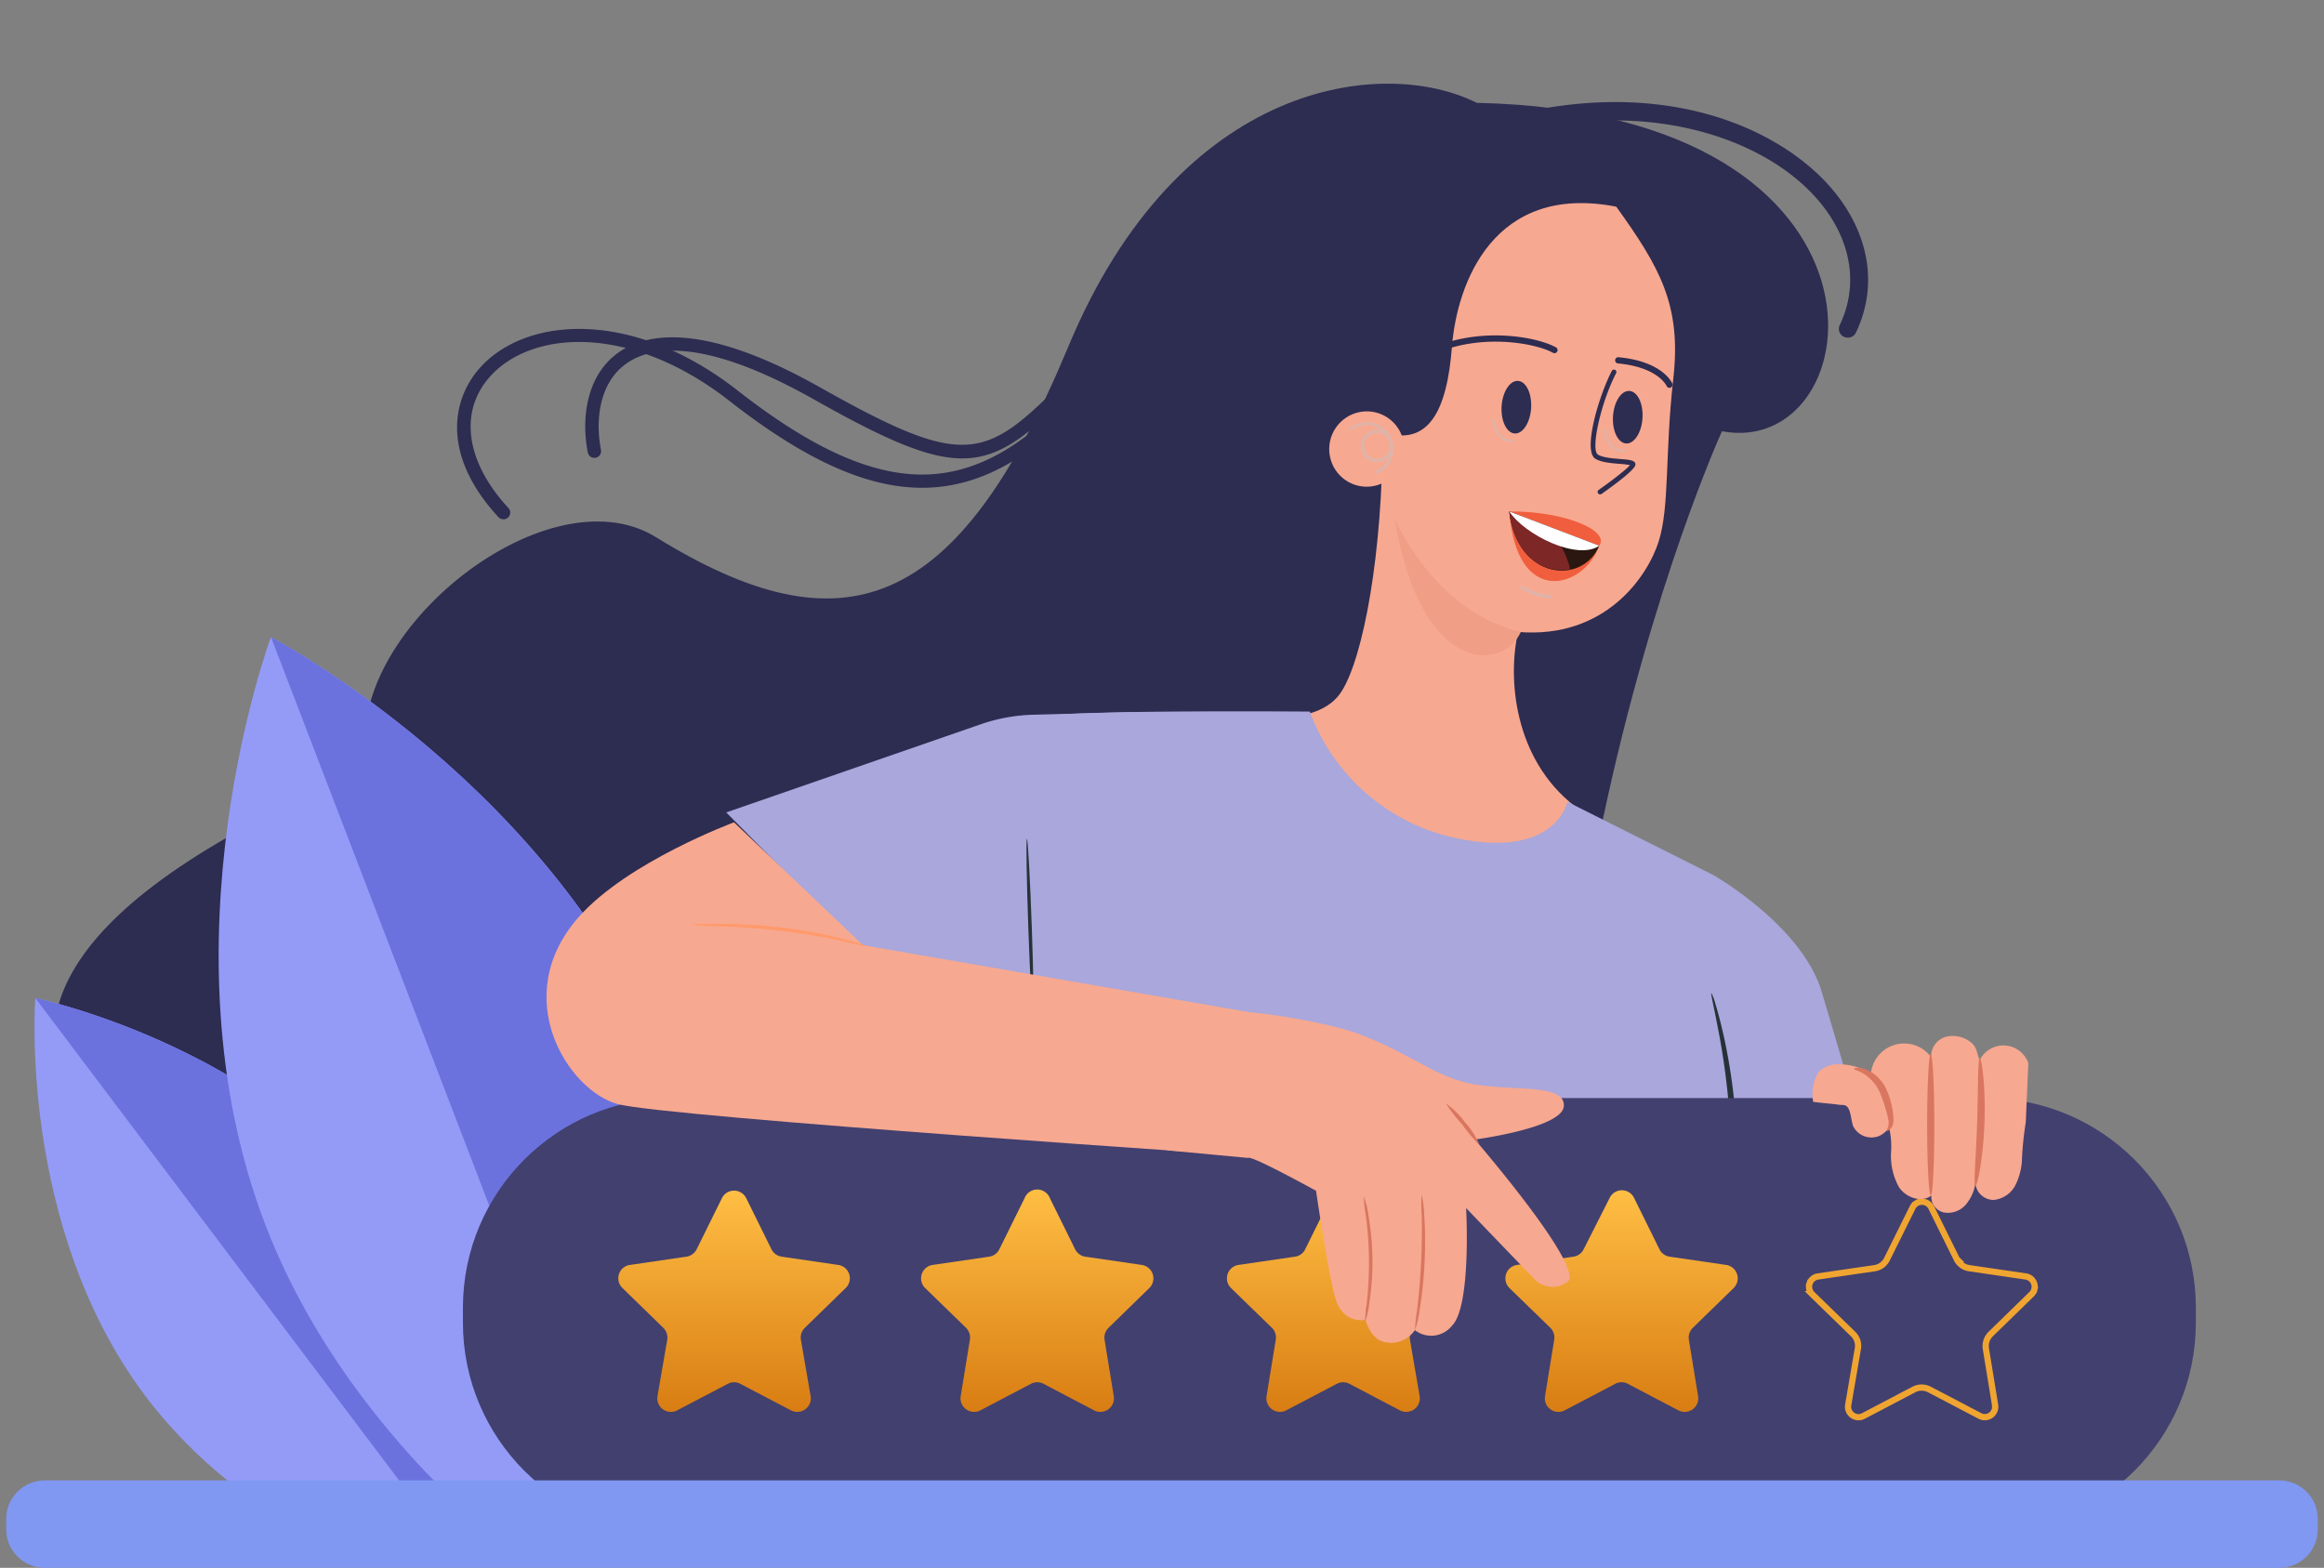 <svg width="372" height="251" fill="none" xmlns="http://www.w3.org/2000/svg"><rect width="100%" height="100%" fill="#808080" stroke="none"/><g clip-path="url(#clip0_398_6494)"><path d="M287.719 221.908a1.421 1.421 0 0 0 1.384-.144c8.047-5.941 11.761-12.516 11.01-19.55-1.039-10.131-11.427-20.24-29.257-28.457-24.338-11.221-33.73-32.701-27.199-62.02a1.428 1.428 0 0 0-.547-1.529 1.425 1.425 0 0 0-1.095-.243 1.417 1.417 0 0 0-.933.623 1.407 1.407 0 0 0-.211.531c-6.874 30.816 3.085 53.372 28.793 65.227 16.627 7.668 26.667 17.194 27.603 26.153.61 5.955-2.693 11.665-9.889 16.959a1.415 1.415 0 0 0-.572 1.319 1.428 1.428 0 0 0 .872 1.143l.041-.012z" fill="#2D2C51"/><path d="M275.633 69.038c24.114 4.579 31.505-51.008-39.252-52.574C221.5 9 188.799 12.706 171 55.5c-17.799 42.794-36.166 48.937-66 30.5-17.85-11.03-51.439 16.601-46 37-101.443 43.13-28 77.5 30.12 106.67 114.557 23.467 147.228 13.15 147.228 13.15 51.833-3.869 45.524 12.016 38.407-.006 24.617-2.496 38.514-22.724 3.186-51.308-35.328-28.583-38.221-28.483-21.402-60.202 8.082-38.163 19.094-62.266 19.094-62.266z" fill="#2D2C51"/><path d="M259.873 42.121c-11.578 23.234-46.419 12.82-51.953 8.997-5.533-3.822 24.962-32.472 51.953-8.997zm-65.049 43.216c-2.392-.994-5.291-3.902-7.583-11.418a1.411 1.411 0 0 1 2.005-1.61c.325.162.575.443.698.785 1.98 6.502 4.769 10.176 7.417 9.845 4.011-.491 8.538-9.525 9.47-25.882a1.41 1.41 0 0 1 2.749-.395c.058.179.079.368.062.556-.941 16.57-5.627 27.766-11.951 28.526a5.76 5.76 0 0 1-2.867-.407z" fill="#2D2C51"/><path d="M234.021 58.968a33.849 33.849 0 0 1-12.26-9.19 1.416 1.416 0 1 1 2.134-1.86c6.958 7.922 15.518 11.477 23.522 9.602a18.768 18.768 0 0 0 13.75-13.163 1.415 1.415 0 0 1 1.73-.993 1.436 1.436 0 0 1 .999 1.73 21.32 21.32 0 0 1-15.881 15.191 22.714 22.714 0 0 1-13.994-1.317zM80.196 83.056a1.072 1.072 0 0 0 1.198-1.713c-6.916-7.467-7.994-15.594-2.819-21.21 6.706-7.273 22.353-8.33 38.204 4.061 13.583 10.63 24.459 14.973 34.223 13.673 10.284-1.37 19.775-8.774 31.732-24.754a1.067 1.067 0 0 0-.28-1.43 1.071 1.071 0 0 0-1.448.173c-11.574 15.476-20.636 22.627-30.292 23.913-9.143 1.223-19.523-2.99-32.623-13.236-16.847-13.176-33.748-11.804-41.102-3.83-4.703 5.106-6.416 14.129 2.824 24.119.11.104.24.184.383.234z" fill="#2D2C51"/><path d="M94.73 73.224a1.087 1.087 0 0 0 1.006-.097 1.072 1.072 0 0 0 .46-1.106c-.906-4.61-.338-10.645 3.986-13.762 4.005-2.894 12.463-4.262 30.033 5.645 25.131 14.174 28.367 12.012 43.582-3.472 3.181-3.235 6.784-6.89 11.345-11.148a1.071 1.071 0 0 0-1.459-1.566c-4.591 4.279-8.218 7.966-11.416 11.216-14.37 14.606-16.57 16.847-40.993 3.085-18.561-10.469-27.842-8.785-32.355-5.525-5.142 3.71-5.87 10.65-4.835 15.906a1.07 1.07 0 0 0 .645.824zm200.509-19.282a1.424 1.424 0 0 0 1.83-.679c3.55-7.413 2.214-15.704-3.586-22.73-8.062-9.733-26.78-18.657-52.945-11.734a1.44 1.44 0 0 0-.87.662 1.414 1.414 0 0 0-.181.527 1.41 1.41 0 0 0 .279 1.057 1.427 1.427 0 0 0 1.502.516c23.288-6.147 41.907.988 50.019 10.793 5.089 6.14 6.251 13.31 3.202 19.672a1.424 1.424 0 0 0 .651 1.895l.099.02z" fill="#2D2C51"/><path d="M242.999 101.169c-1.675 7.251-.772 20.282 9.139 27.947-.702 43.972-51.114-9.06-50.664-13.943.037-.612 9.667 1.054 13.217-4.403 3.55-5.458 6.639-22.282 6.624-41.614 7.335 2.442 10.295-3.36 11.09-13.592.794-10.232 6.685-26.286 26.312-22.477 6.884 9.623 10.48 15.674 9.125 27.56-1.355 11.884-.564 20.424-2.341 26.044-1.756 5.556-8.517 15.64-22.502 14.478z" fill="#F7A890"/><path d="M231.586 55.806a.495.495 0 0 1-.043-.955c7.056-2.214 14.623-.838 17.522.763a.498.498 0 0 1 .191.674.494.494 0 0 1-.674.19c-2.357-1.325-9.688-2.882-16.722-.678a.492.492 0 0 1-.274.006zm35.542 6.278a.497.497 0 0 1-.344-.278c-.058-.124-1.455-3.038-7.831-3.627a.499.499 0 0 1 .091-.991c6.823.626 8.473 3.838 8.641 4.199a.487.487 0 0 1 .013.378.501.501 0 0 1-.258.276.491.491 0 0 1-.312.043z" fill="#2D2C51"/><path d="M241.584 81.876c8.907-.053 16.157 3.075 14.404 5.485-2.255 6.696-13.215 10.189-14.404-5.485z" fill="#F05E3E"/><path d="M245.11 95.113a8.722 8.722 0 0 0 2.999.683.276.276 0 0 0 .268-.163.284.284 0 0 0 .024-.108.307.307 0 0 0-.017-.108.288.288 0 0 0-.147-.158.282.282 0 0 0-.107-.025 8.72 8.72 0 0 1-4.302-1.441.28.28 0 0 0-.211-.05.287.287 0 0 0-.185.113.305.305 0 0 0-.046.1.292.292 0 0 0 .034.214c.02.031.045.059.075.08a8.763 8.763 0 0 0 1.615.863z" fill="#E0B3A8"/><path d="M241.584 81.874l14.405 5.487c-2.645 6.388-13.192 5.5-14.405-5.487z" fill="#2B1710"/><path d="M251.333 91.123a13.01 13.01 0 0 0-3.015-5.791l-4.117-2.456-2.617-1c.81 7.34 5.767 10.074 9.749 9.247z" fill="#7D2727"/><path d="M256 87.366l-14.405-5.487c2.359 3.656 10.848 7.95 14.405 5.487z" fill="#fff"/><path d="M256.093 79.141a.388.388 0 0 1-.296-.166.39.39 0 0 1 .105-.543c2.116-1.486 4.483-3.32 5.009-3.968a12.326 12.326 0 0 0-1.659-.204c-1.402-.11-2.992-.251-3.903-.83-2.007-1.302.554-10.008 2.65-14.045a.388.388 0 0 1 .718.063.392.392 0 0 1-.027.299c-2.437 4.695-4.127 12.243-2.915 13.028.744.474 2.293.606 3.542.707 1.563.126 2.507.2 2.461.923-.045.722-2.978 2.956-5.431 4.677a.364.364 0 0 1-.254.06zm-13.634-9.749c1.303.08 2.477-1.738 2.622-4.06.145-2.322-.793-4.27-2.096-4.35-1.303-.079-2.476 1.739-2.622 4.061-.145 2.322.794 4.27 2.096 4.35z" fill="#2D2C51"/><path d="M241.848 70.77c-.811-.049-2.582-.501-2.973-3.519a.194.194 0 1 1 .384-.054c.386 2.928 2.087 3.202 2.803 3.18a.194.194 0 0 1 .183.115c.01.024.016.05.016.075a.196.196 0 0 1-.052.14.19.19 0 0 1-.138.06 1.596 1.596 0 0 1-.223.003z" fill="#E0B3A8"/><path d="M260.289 70.997c1.303.08 2.477-1.738 2.622-4.06.145-2.323-.793-4.27-2.096-4.35-1.303-.08-2.477 1.739-2.622 4.06-.145 2.323.793 4.27 2.096 4.35z" fill="#2D2C51"/><path d="M259.671 72.37c-.811-.048-2.579-.5-2.973-3.518a.197.197 0 0 1 .095-.197.196.196 0 0 1 .292.143c.382 2.928 2.084 3.202 2.8 3.18a.196.196 0 0 1 .009.39 2.127 2.127 0 0 1-.223.003z" fill="#E0B3A8"/><path d="M219.877 77.816c3.262-.618 5.412-3.773 4.802-7.047-.609-3.274-3.748-5.427-7.01-4.809-3.262.618-5.413 3.774-4.803 7.047.61 3.274 3.749 5.427 7.011 4.809z" fill="#F7A890"/><path d="M219.814 67.699a4.243 4.243 0 0 0-3.659.789.258.258 0 0 0-.005.327.253.253 0 0 0 .32.063 3.748 3.748 0 0 1 4.706.05c-.054-.01-.101-.04-.157-.053a2.567 2.567 0 0 0-2.528.74 2.598 2.598 0 0 0-.565 2.583 2.567 2.567 0 0 0 4.453.799 3.816 3.816 0 0 1-2.209 2.39.255.255 0 0 0 .03.484c.051.013.104.01.153-.01a4.297 4.297 0 0 0 2.046-1.703 4.324 4.324 0 0 0 .656-2.586 4.304 4.304 0 0 0-.988-2.473 4.268 4.268 0 0 0-2.251-1.41l-.002.01zm.094 5.69a2.05 2.05 0 0 1-1.026-.611 2.068 2.068 0 0 1-.341-2.27 2.065 2.065 0 0 1 1.958-1.189 2.053 2.053 0 0 1 1.84 1.36 2.082 2.082 0 0 1-.283 1.93 2.057 2.057 0 0 1-2.157.779l.009.002z" fill="#E0B3A8"/><path d="M291.588 158.741c-3.202-10.611-17.314-18.639-17.314-18.639l-23.379-11.742s-1.733 8.806-16.829 6.018a32.073 32.073 0 0 1-14.927-6.986 32.031 32.031 0 0 1-9.48-13.473s-35.73-.294-42.25.704l-13.657 128.361 100.785 1.468 8.282-11.331a72.688 72.688 0 0 0 10.97-21.559c1.557-5.122 2.379-9.085 2.379-9.085s19.018-1.468 25.332-10.054c-.014-.014-8.033-27.445-9.912-33.682z" fill="#A9A7DC"/><path d="M273.936 158.976c-.147 0 .514 2.671 1.307 6.956a116.402 116.402 0 0 1 1.836 16.922 114.224 114.224 0 0 1-.764 16.996c-.514 4.403-1.028 7-.866 7.03a7.777 7.777 0 0 0 .543-1.835c.294-1.189.646-2.935.984-5.092a92.412 92.412 0 0 0-1.072-34.153c-.485-2.143-.94-3.86-1.307-5.034a8.086 8.086 0 0 0-.661-1.79zm-62.912 65.119a5.667 5.667 0 0 0 1.66-.19 12.649 12.649 0 0 0 1.923-.426 20.894 20.894 0 0 0 2.482-.807 31.32 31.32 0 0 0 6.095-3.038 37.304 37.304 0 0 0 6.417-5.313 37.766 37.766 0 0 0 4.964-6.707 32.202 32.202 0 0 0 2.687-6.238c.274-.826.495-1.67.661-2.524.163-.641.271-1.294.323-1.952.114-.55.149-1.114.103-1.673-.191 0-.455 2.348-1.718 5.87a34.83 34.83 0 0 1-2.82 6.018 35.937 35.937 0 0 1-11.102 11.741 36.041 36.041 0 0 1-5.874 3.155c-3.48 1.497-5.845 1.908-5.801 2.084z" fill="#263238"/><path d="M182.168 113.977l-16.624.44a28.093 28.093 0 0 0-8.371 1.468l-40.928 14.178 23.277 23.482 31.353 7.338 11.293-46.906z" fill="#A9A7DC"/><path d="M164.384 134.289c.147 0 .499 6.399.778 14.295s.367 14.31.22 14.31c-.146 0-.499-6.384-.778-14.295s-.382-14.31-.22-14.31z" fill="#263238"/><path d="M56.852 249.849l22.564-6.478c-1.157-13.148-5.055-32.819-17.323-49.083-20.457-27.125-56.441-34.494-56.441-34.494s-2.81 36.606 17.647 63.732c9.554 12.655 22.48 21.01 33.553 26.323z" fill="#949BF7"/><path d="M35.282 171.473c-.4-.227-.799-.45-1.197-.668-15.063-8.27-28.426-11.013-28.426-11.013l64.936 86.112 8.82-2.533c-.108-1.23-.24-2.519-.401-3.856l-.004-.011a119.706 119.706 0 0 0-.183-1.448l-.16-1.159-.03-.204c-.06-.422-.124-.846-.191-1.275-.007-.025-.007-.051-.012-.077-.145-.928-.304-1.873-.48-2.834l-.04-.219c-.071-.39-.145-.781-.222-1.175l-.07-.359a129.65 129.65 0 0 0-.553-2.623c-.027-.095-.042-.193-.062-.284a111.29 111.29 0 0 0-.712-2.957l-.1-.381c-.094-.363-.19-.727-.29-1.092l-.139-.484-.292-1.02-.144-.499a33.191 33.191 0 0 0-.325-1.087l-.12-.417a102.855 102.855 0 0 0-.989-3.013 35.688 35.688 0 0 0-.74-2.059 54.14 54.14 0 0 0-.375-.99l-.213-.555a92.586 92.586 0 0 0-.418-1.043l-.196-.48a89.793 89.793 0 0 0-.641-1.516l-.025-.056a83.301 83.301 0 0 0-.65-1.452l-.23-.491c-.16-.343-.32-.684-.484-1.025-.09-.188-.184-.376-.275-.564a92.558 92.558 0 0 0-.772-1.529 75.322 75.322 0 0 0-.538-1.02 58.792 58.792 0 0 0-1.09-1.973.285.285 0 0 0-.008-.029 77.697 77.697 0 0 0-.853-1.45l-.286-.47a72.515 72.515 0 0 0-.626-1.005c-.113-.18-.229-.359-.346-.539a60.59 60.59 0 0 0-.618-.943c-.119-.178-.238-.358-.36-.536-.225-.33-.455-.659-.686-.987-.107-.153-.213-.306-.321-.458a48.41 48.41 0 0 0-1.044-1.423c-7.052-9.348-15.943-16.348-24.57-21.51a85.646 85.646 0 0 0-2.25-1.321z" fill="#6B72DE"/><path d="M78.022 245.246h33.398c3.58-18.433 5.973-46.862-4.417-73.919C89.678 126.205 43.365 102 43.365 102s-18.214 48.954-.89 94.078c8.096 21.055 22.492 37.555 35.547 49.168z" fill="#949BF7"/><path d="M79.297 129.604c-.457-.468-.915-.929-1.374-1.384C60.573 110.998 43.376 102 43.376 102l54.987 143.246h13.057c.334-1.725.659-3.539.964-5.431v-.016a152.536 152.536 0 0 0 .317-2.053c.081-.543.159-1.095.237-1.647.013-.096.027-.193.039-.29a130.1 130.1 0 0 0 .239-1.82c0-.037.01-.072.015-.109.166-1.326.318-2.68.457-4.064l.031-.315c.055-.561.107-1.126.156-1.694.017-.173.031-.346.046-.519.043-.518.084-1.041.123-1.564.012-.185.027-.369.041-.554.039-.558.074-1.12.109-1.686 0-.14.019-.28.027-.412.081-1.416.144-2.857.188-4.323l.012-.56c.014-.533.025-1.069.033-1.607v-2.965c0-.535 0-1.074-.019-1.614v-.617a134.118 134.118 0 0 0-.311-6.792 52.084 52.084 0 0 0-.061-.823 97.87 97.87 0 0 0-.124-1.501l-.074-.842c-.051-.529-.105-1.06-.163-1.591l-.078-.733c-.087-.774-.181-1.549-.282-2.324l-.013-.086a110.877 110.877 0 0 0-.44-3.004c-.083-.531-.169-1.06-.26-1.591-.049-.293-.103-.587-.154-.879a154.465 154.465 0 0 0-.455-2.394c-.107-.536-.221-1.071-.336-1.606-.054-.255-.107-.509-.163-.764-.175-.786-.359-1.573-.552-2.361a.309.309 0 0 0 0-.043c-.189-.772-.388-1.544-.597-2.318-.068-.251-.14-.505-.206-.756a93.277 93.277 0 0 0-.723-2.493 99.647 99.647 0 0 0-.475-1.531c-.093-.291-.186-.583-.283-.875a90.67 90.67 0 0 0-.55-1.618c-.086-.251-.17-.503-.259-.754a72.84 72.84 0 0 0-.869-2.355c-5.973-15.55-15.382-28.614-25.152-39.06-.853-.923-1.706-1.82-2.558-2.688z" fill="#6B72DE"/><path d="M317.904 175.795h-210.22c-18.549 0-33.585 15.027-33.585 33.565v2.378c0 18.537 15.036 33.565 33.585 33.565h210.22c18.548 0 33.585-15.028 33.585-33.565v-2.378c0-18.538-15.037-33.565-33.585-33.565z" fill="#42406F"/><path d="M119.447 191.822l4.038 8.174a2.189 2.189 0 0 0 1.645 1.189l9.032 1.321a2.163 2.163 0 0 1 1.766 1.471 2.157 2.157 0 0 1-.562 2.228l-6.535 6.369a2.181 2.181 0 0 0-.632 1.923l1.557 8.997a2.17 2.17 0 0 1-1.988 2.535 2.168 2.168 0 0 1-1.169-.246l-8.092-4.241a2.127 2.127 0 0 0-2.012 0l-8.091 4.241a2.17 2.17 0 0 1-2.292-.162 2.174 2.174 0 0 1-.866-2.127l1.557-8.997a2.192 2.192 0 0 0-.632-1.923l-6.535-6.369a2.16 2.16 0 0 1 .11-3.218 2.16 2.16 0 0 1 1.095-.481l9.031-1.321a2.185 2.185 0 0 0 1.645-1.189l4.038-8.174a2.17 2.17 0 0 1 3.892 0z" fill="url(#paint0_linear_398_6494)"/><path d="M168.055 191.822l4.039 8.175a2.174 2.174 0 0 0 1.63 1.188l9.046 1.321a2.17 2.17 0 0 1 1.748 1.477 2.172 2.172 0 0 1-.544 2.222l-6.535 6.369a2.196 2.196 0 0 0-.631 1.923l1.468 8.997a2.17 2.17 0 0 1-1.988 2.535 2.168 2.168 0 0 1-1.169-.246l-8.077-4.241a2.157 2.157 0 0 0-2.027 0l-8.076 4.241a2.171 2.171 0 0 1-2.292-.162 2.168 2.168 0 0 1-.866-2.127l1.469-8.997a2.22 2.22 0 0 0-.617-1.923l-6.55-6.369a2.173 2.173 0 0 1 1.205-3.699l9.046-1.321a2.143 2.143 0 0 0 1.63-1.188l4.038-8.175a2.17 2.17 0 0 1 .799-1.007 2.168 2.168 0 0 1 2.456 0c.362.247.64.598.798 1.007z" fill="url(#paint1_linear_398_6494)"/><path d="M216.942 191.822l4.039 8.174a2.172 2.172 0 0 0 1.645 1.189l9.031 1.321a2.167 2.167 0 0 1 1.748 1.477 2.172 2.172 0 0 1-.544 2.222l-6.535 6.369a2.19 2.19 0 0 0-.631 1.923l1.542 8.997a2.17 2.17 0 0 1-1.988 2.535 2.17 2.17 0 0 1-1.17-.246l-8.076-4.241a2.158 2.158 0 0 0-2.027 0l-8.077 4.241a2.173 2.173 0 0 1-3.157-2.289l1.468-8.997a2.17 2.17 0 0 0-.617-1.923l-6.549-6.369a2.175 2.175 0 0 1-.544-2.222 2.167 2.167 0 0 1 1.748-1.477l9.046-1.321a2.137 2.137 0 0 0 1.63-1.189l4.039-8.174a2.176 2.176 0 0 1 3.979 0z" fill="url(#paint2_linear_398_6494)"/><path d="M261.586 191.822l4.038 8.175a2.177 2.177 0 0 0 1.63 1.188l9.047 1.321a2.17 2.17 0 0 1 1.792 2.665c-.096.393-.3.751-.588 1.034l-6.535 6.369a2.188 2.188 0 0 0-.632 1.923l1.469 8.997a2.17 2.17 0 0 1-1.988 2.535 2.173 2.173 0 0 1-1.17-.246l-8.076-4.241a2.158 2.158 0 0 0-2.027 0l-8.077 4.241a2.173 2.173 0 0 1-3.157-2.289l1.468-8.997a2.22 2.22 0 0 0-.616-1.923l-6.55-6.369a2.165 2.165 0 0 1-.588-1.034 2.162 2.162 0 0 1 .708-2.175 2.17 2.17 0 0 1 1.084-.49l9.046-1.321a2.142 2.142 0 0 0 1.63-1.188l4.142-8.175a2.168 2.168 0 0 1 3.148-.922c.35.224.628.544.802.922z" fill="url(#paint3_linear_398_6494)"/><path d="M309.165 193.377l.004.008.004.008 4.038 8.175h.001a2.662 2.662 0 0 0 2.021 1.462l.002.001 9.028 1.32s0 0 0 0a1.677 1.677 0 0 1 1.346 1.137c.096.295.108.612.034.914l.486.119-.486-.119a1.675 1.675 0 0 1-.453.796s0 0 0 0l-6.534 6.368s0 0 0 0a2.693 2.693 0 0 0-.776 2.362v.001l1.469 8.995v.003a1.672 1.672 0 0 1-2.418 1.763l-.002-.001-8.086-4.239h-.001a2.66 2.66 0 0 0-2.494 0h-.001l-8.075 4.241h-.001a1.674 1.674 0 0 1-2.431-1.762v-.001l1.541-8.989v-.004a2.633 2.633 0 0 0-.081-1.28 2.635 2.635 0 0 0-.68-1.09l-.001-.001-6.546-6.366-.001-.001a1.67 1.67 0 0 1-.418-1.709l-.475-.155.475.155a1.677 1.677 0 0 1 1.346-1.137s0 0 0 0l9.043-1.32.001-.001a2.634 2.634 0 0 0 2.008-1.463l.001-.003 4.051-8.17.004-.009.004-.008c.132-.294.347-.544.618-.719l-.271-.418.271.418a1.672 1.672 0 0 1 2.435.719z" stroke="#F0A531"/><path d="M202.801 185.246l5.11-21.824-69.77-12.108-20.647-19.666s-16.991 6.281-24.833 15.131c-11.352 12.828-1.674 27.886 6.241 29.984 7.916 2.099 103.899 8.483 103.899 8.483z" fill="#F7A890"/><path d="M110.783 148.027a3.817 3.817 0 0 1 1.116-.132h3.04a84.7 84.7 0 0 1 10.03.572 73.08 73.08 0 0 1 9.868 1.805c1.248.323 2.247.617 2.937.851.363.096.713.234 1.043.411 0 .088-1.557-.337-4.053-.88a105.579 105.579 0 0 0-9.854-1.629 120.557 120.557 0 0 0-9.957-.734 38.74 38.74 0 0 1-4.17-.264z" fill="#FF9A6C"/><path d="M196.544 161.97c3.496-.353 16.022 1.643 21.294 3.683 8.547 3.317 12.16 7.03 18.606 8.014 6.447.983 14.069-.118 13.878 3.405-.191 3.522-14.245 5.357-14.245 5.357s17.109 19.813 14.979 22.66a3.966 3.966 0 0 1-5.58-.469c-4.567-4.711-10.794-11.213-10.794-11.213s.867 15.704-2.261 18.83a4.258 4.258 0 0 1-5.948.704 4.572 4.572 0 0 1-5.081 1.85c-2.1-.588-2.82-3.508-2.82-3.508s-3.612.836-4.846-3.552c-1.175-4.153-3.069-17.098-3.069-17.098s-10.412-5.739-10.852-5.254l-12.997-1.218-1.601-19.271 11.337-2.92z" fill="#F7A890"/><path d="M227.56 191.264c.241 1.041.379 2.102.411 3.17a68.648 68.648 0 0 1-.749 15.396 13.799 13.799 0 0 1-.734 3.111c.049-1.062.161-2.121.338-3.17.235-1.952.499-4.652.646-7.646.147-2.994.147-5.71.103-7.662a21.896 21.896 0 0 1-.015-3.199zm-9.266.279c.364.944.611 1.93.734 2.935.413 2.356.634 4.742.661 7.133a42.809 42.809 0 0 1-.529 7.133 11.382 11.382 0 0 1-.676 2.935c.025-.984.118-1.964.279-2.935.534-4.704.49-9.455-.132-14.148a19.562 19.562 0 0 1-.337-3.053zm13.143-14.897a13.21 13.21 0 0 1 3.069 3.038 12.257 12.257 0 0 1 2.335 3.64 24.767 24.767 0 0 1-2.776-3.288 25.055 25.055 0 0 1-2.628-3.39z" fill="#D9765F"/><path d="M322.647 189.649c.647-1.337.993-2.8 1.013-4.285.097-1.908.298-3.809.602-5.695l.412-9.466a4.228 4.228 0 0 0-3.747-2.828 4.233 4.233 0 0 0-4.051 2.373c-.514-1.321-.397-2.113-1.469-2.935a4.567 4.567 0 0 0-4.038-.793 3.234 3.234 0 0 0-2.247 3.244 5.348 5.348 0 0 0-8.15-.605 5.338 5.338 0 0 0-1.425 2.704 2.065 2.065 0 0 0-.088.733.88.88 0 0 0 .132.323c.279.455.617.851.867 1.336.102.176.176.352.264.543.348.861.58 1.764.69 2.686.008.433.052.865.132 1.291.109.261.242.512.397.749.621 1.714.881 3.537.763 5.357a10.26 10.26 0 0 0 1.293 5.723c1.116 1.63 3.583 2.51 5.154 1.292a2.586 2.586 0 0 0 2.086 2.73 3.807 3.807 0 0 0 3.407-1.248 6.978 6.978 0 0 0 1.556-3.405 2.94 2.94 0 0 0 2.937 2.627 4.396 4.396 0 0 0 3.51-2.451z" fill="#F7A890"/><path d="M294.349 170.394a4.231 4.231 0 0 0-3.305 1.291 6.911 6.911 0 0 0-.807 4.712c1.703.234 2.584.249 4.303.484.352 0 .646 0 .954.147.808.513.778 2.377 1.146 3.273a3.264 3.264 0 0 0 4.2 1.541 4.402 4.402 0 0 0 2.437-4.036 6.743 6.743 0 0 0-1.953-4.403 9.467 9.467 0 0 0-6.975-3.009z" fill="#F7A890"/><path d="M309.034 168.735c.323 0 .587 5.064.587 11.316 0 6.252-.235 11.316-.558 11.316-.323 0-.587-5.064-.587-11.316 0-6.252.264-11.316.558-11.316zm7.871.675c.294 0 .955 4.55.749 10.274-.206 5.724-1.145 10.274-1.468 10.186-.324-.089.117-4.594.293-10.274.176-5.68.088-10.171.426-10.186zm-20.134 1.703c0-.132.793-.367 1.998.117a6.333 6.333 0 0 1 3.304 3.464 12.686 12.686 0 0 1 1.013 4.623c0 1.468-1.057 1.879-1.087 1.688-.029-.191.426-.631.279-1.673a23.315 23.315 0 0 0-1.262-4.168 6.847 6.847 0 0 0-2.614-3.215c-.911-.572-1.631-.66-1.631-.836z" fill="#D9765F"/><path d="M243.434 101.193C229.479 97.876 223.221 83 223.221 83c4.106 24.92 17.156 24.696 20.213 18.193z" fill="#F09E85"/><path d="M364.823 237H7.177C3.766 237 1 239.748 1 243.138v1.724C1 248.252 3.766 251 7.177 251h357.646c3.411 0 6.177-2.748 6.177-6.138v-1.724c0-3.39-2.766-6.138-6.177-6.138z" fill="#8098F2"/></g><defs><linearGradient id="paint0_linear_398_6494" x1="117.501" y1="190.617" x2="117.501" y2="226.035" gradientUnits="userSpaceOnUse"><stop stop-color="#FFBE44"/><stop offset="1" stop-color="#D87D13"/></linearGradient><linearGradient id="paint1_linear_398_6494" x1="166.029" y1="190.434" x2="166.029" y2="226.035" gradientUnits="userSpaceOnUse"><stop stop-color="#FFBE44"/><stop offset="1" stop-color="#D87D13"/></linearGradient><linearGradient id="paint2_linear_398_6494" x1="214.953" y1="190.523" x2="214.953" y2="226.035" gradientUnits="userSpaceOnUse"><stop stop-color="#FFBE44"/><stop offset="1" stop-color="#D87D13"/></linearGradient><linearGradient id="paint3_linear_398_6494" x1="259.559" y1="190.556" x2="259.559" y2="226.035" gradientUnits="userSpaceOnUse"><stop stop-color="#FFBE44"/><stop offset="1" stop-color="#D87D13"/></linearGradient><clipPath id="clip0_398_6494"><path fill="#fff" d="M0 0h372v251H0z"/></clipPath></defs></svg>